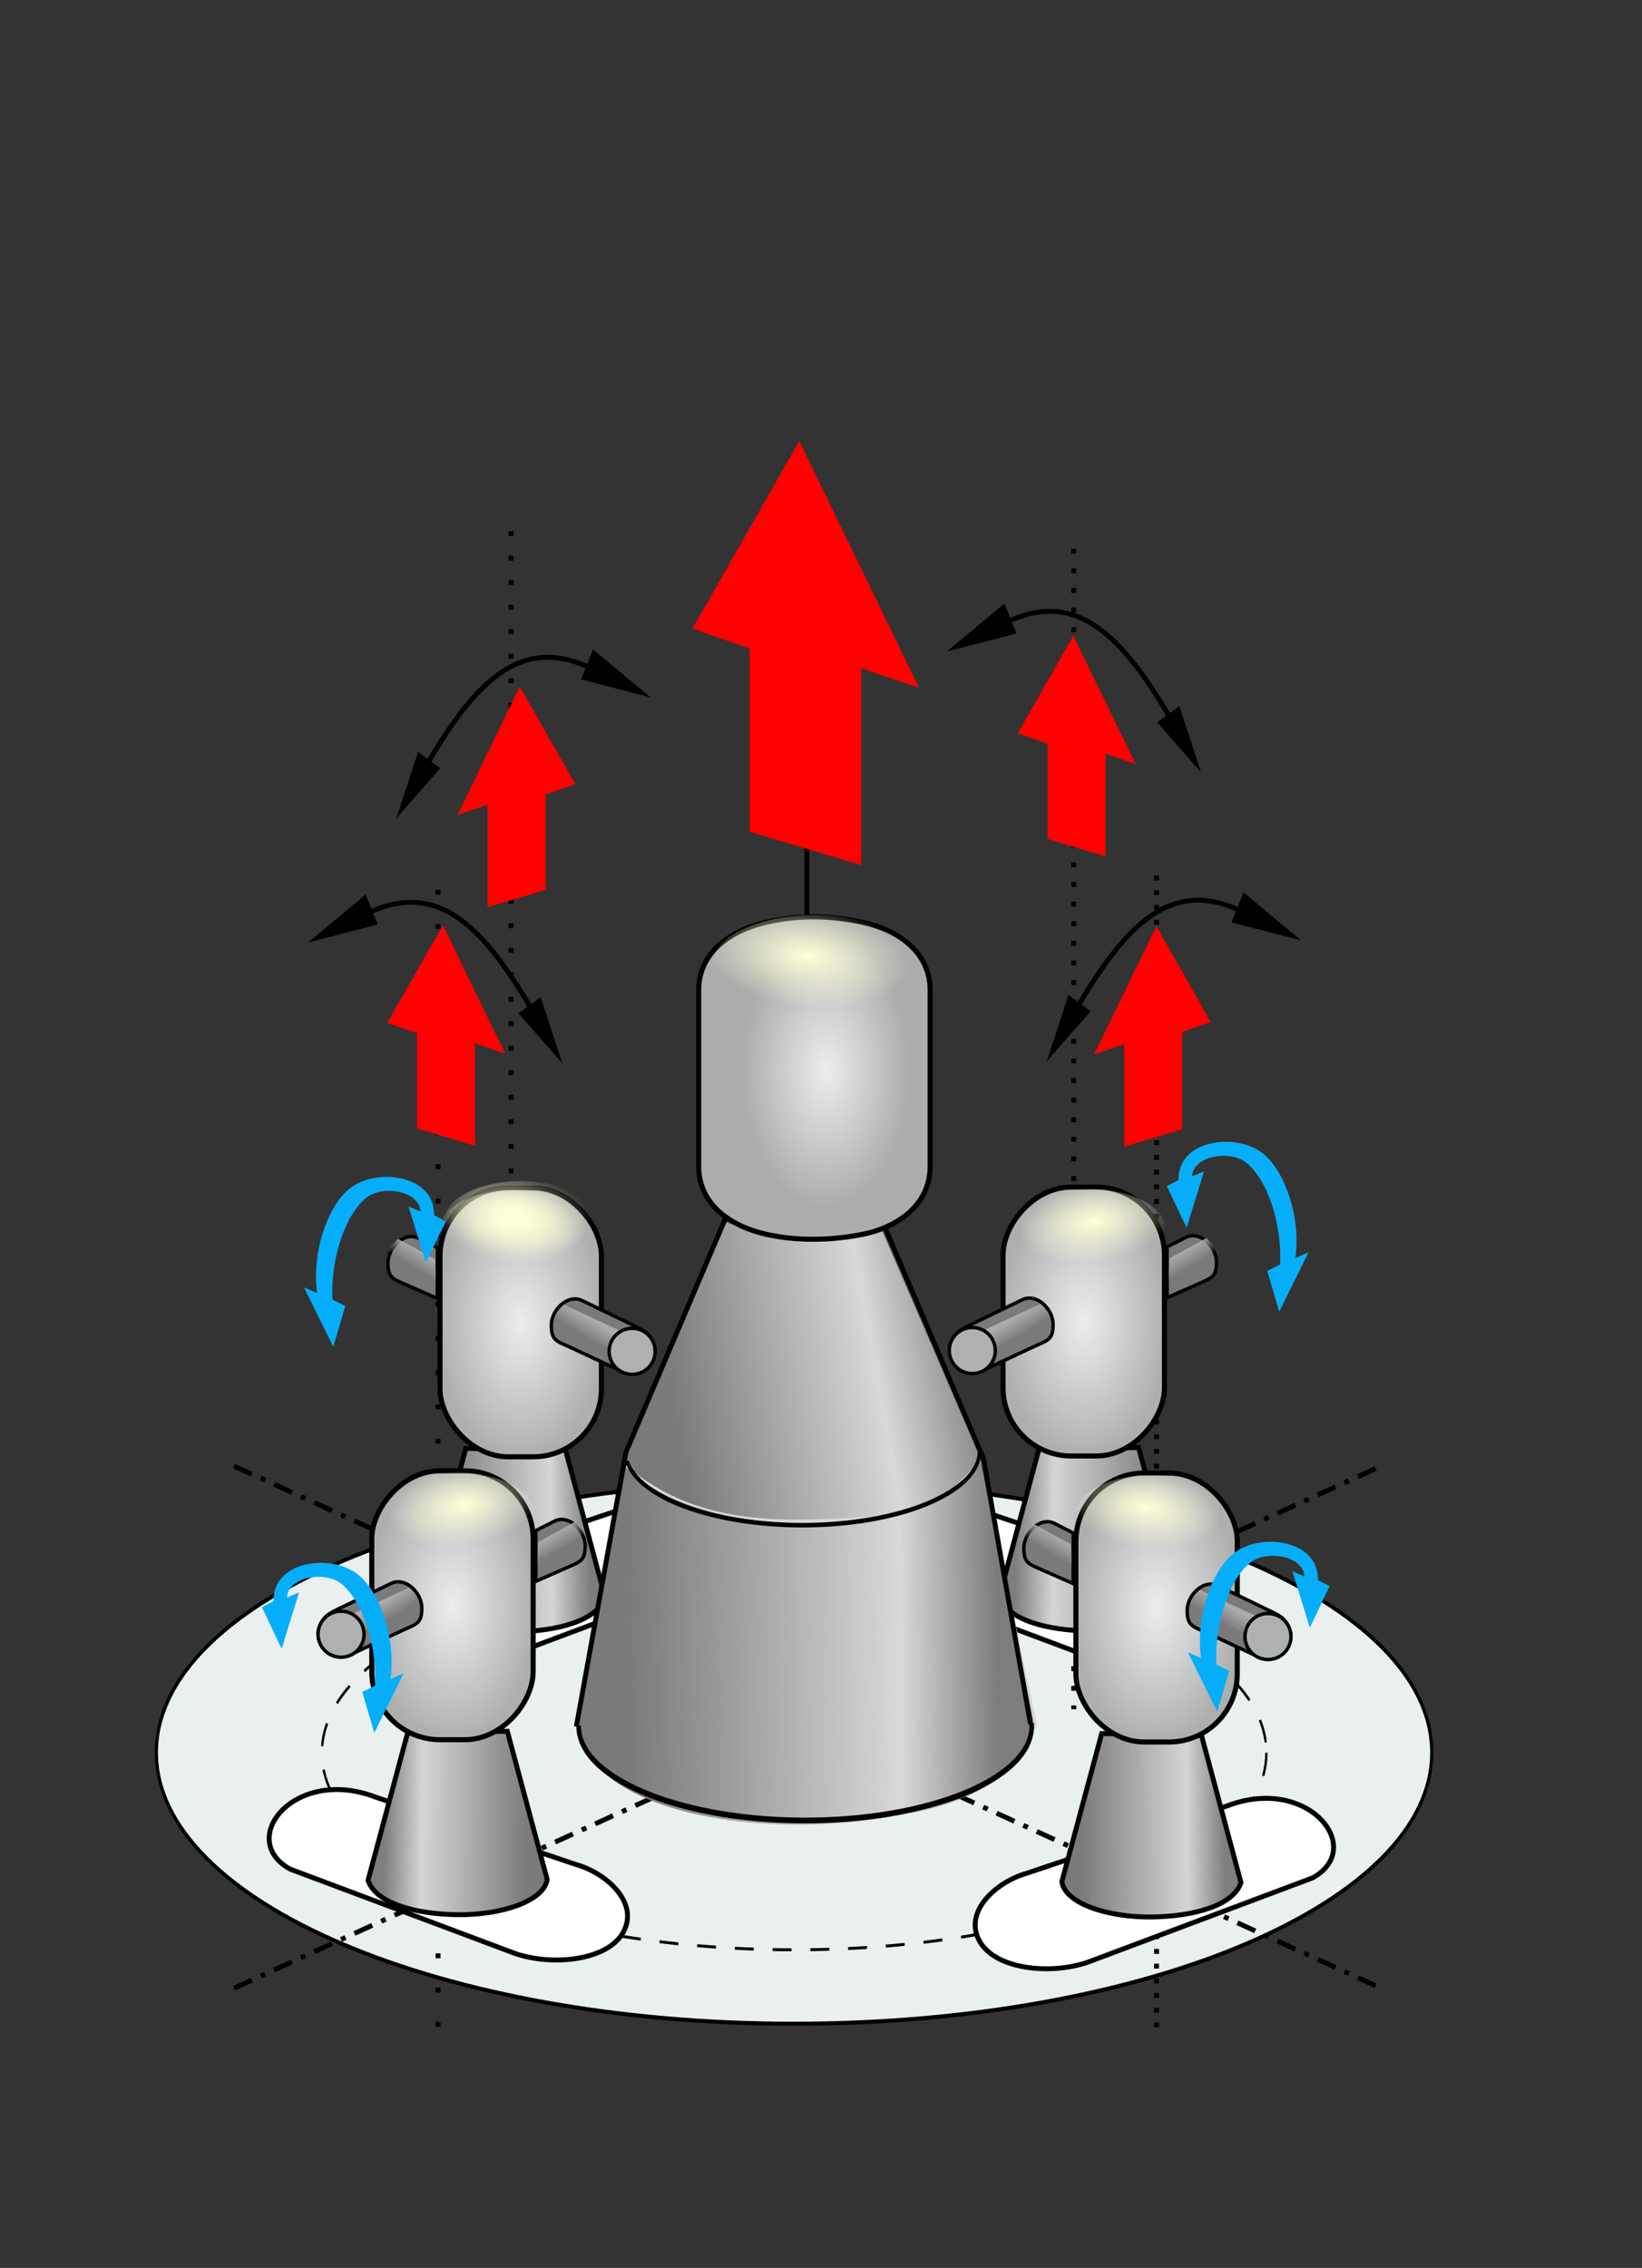 <?xml version="1.0" encoding="UTF-8" standalone="no"?>
<!-- Created with Inkscape (http://www.inkscape.org/) -->

<svg
   xmlns:dc="http://purl.org/dc/elements/1.1/"
   xmlns:cc="http://creativecommons.org/ns#"
   xmlns:rdf="http://www.w3.org/1999/02/22-rdf-syntax-ns#"
   xmlns:svg="http://www.w3.org/2000/svg"
   xmlns="http://www.w3.org/2000/svg"
   xmlns:xlink="http://www.w3.org/1999/xlink"
   xmlns:sodipodi="http://sodipodi.sourceforge.net/DTD/sodipodi-0.dtd"
   xmlns:inkscape="http://www.inkscape.org/namespaces/inkscape"
   id="svg2"
   version="1.1"
   inkscape:version="0.48.0 r9654"
   width="335.125"
   height="462.719"
   sodipodi:docname="r13_control.svg"
   inkscape:export-filename="C:\Users\Heriberto\Documents\taller\submarinos\r13_control.png"
   inkscape:export-xdpi="90"
   inkscape:export-ydpi="90">
  <rect width="100%" height="100%" fill="#333333" stroke="none"/>
  <defs
     id="defs6">
    <linearGradient
       inkscape:collect="always"
       id="linearGradient4464">
      <stop
         style="stop-color:#aeabaa;stop-opacity:1;"
         offset="0"
         id="stop4466" />
      <stop
         style="stop-color:#aeabaa;stop-opacity:0;"
         offset="1"
         id="stop4468" />
    </linearGradient>
    <linearGradient
       inkscape:collect="always"
       id="linearGradient3982">
      <stop
         style="stop-color:#ffffd8;stop-opacity:1;"
         offset="0"
         id="stop3984" />
      <stop
         style="stop-color:#ffffd8;stop-opacity:0;"
         offset="1"
         id="stop3986" />
    </linearGradient>
    <linearGradient
       id="linearGradient3910">
      <stop
         id="stop3912"
         offset="0"
         style="stop-color:#7a7a7a;stop-opacity:1;" />
      <stop
         style="stop-color:#7a7a7a;stop-opacity:0;"
         offset="0.662"
         id="stop3914" />
      <stop
         id="stop3916"
         offset="1"
         style="stop-color:#7a7a7a;stop-opacity:0.973;" />
    </linearGradient>
    <linearGradient
       id="linearGradient3821">
      <stop
         style="stop-color:#ededef;stop-opacity:1;"
         offset="0"
         id="stop3823" />
      <stop
         style="stop-color:#adafaf;stop-opacity:0.991;"
         offset="1"
         id="stop3825" />
    </linearGradient>
    <linearGradient
       id="linearGradient3810">
      <stop
         style="stop-color:#7a7a7a;stop-opacity:1;"
         offset="0"
         id="stop3812" />
      <stop
         id="stop3818"
         offset="0.737"
         style="stop-color:#7a7a7a;stop-opacity:0;" />
      <stop
         style="stop-color:#7a7a7a;stop-opacity:0.973;"
         offset="1"
         id="stop3814" />
    </linearGradient>
    <linearGradient
       inkscape:collect="always"
       xlink:href="#linearGradient3810"
       id="linearGradient3839"
       gradientUnits="userSpaceOnUse"
       x1="242.85"
       y1="241.882"
       x2="272.533"
       y2="241.51" />
    <radialGradient
       inkscape:collect="always"
       xlink:href="#linearGradient3821"
       id="radialGradient3841"
       gradientUnits="userSpaceOnUse"
       gradientTransform="matrix(1,0,0,1.646,0,-127.197)"
       cx="258.518"
       cy="197.006"
       fx="258.518"
       fy="197.006"
       r="16.984" />
    <linearGradient
       inkscape:collect="always"
       xlink:href="#linearGradient3810"
       id="linearGradient3849"
       gradientUnits="userSpaceOnUse"
       x1="242.85"
       y1="241.882"
       x2="272.533"
       y2="241.51" />
    <radialGradient
       inkscape:collect="always"
       xlink:href="#linearGradient3821"
       id="radialGradient3851"
       gradientUnits="userSpaceOnUse"
       gradientTransform="matrix(1,0,0,1.646,0,-127.197)"
       cx="258.518"
       cy="197.006"
       fx="258.518"
       fy="197.006"
       r="16.984" />
    <linearGradient
       inkscape:collect="always"
       xlink:href="#linearGradient3810"
       id="linearGradient3859"
       gradientUnits="userSpaceOnUse"
       x1="242.85"
       y1="241.882"
       x2="272.533"
       y2="241.51" />
    <radialGradient
       inkscape:collect="always"
       xlink:href="#linearGradient3821"
       id="radialGradient3861"
       gradientUnits="userSpaceOnUse"
       gradientTransform="matrix(1,0,0,1.646,0,-127.197)"
       cx="258.518"
       cy="197.006"
       fx="258.518"
       fy="197.006"
       r="16.984" />
    <radialGradient
       inkscape:collect="always"
       xlink:href="#linearGradient3821"
       id="radialGradient3901"
       gradientUnits="userSpaceOnUse"
       gradientTransform="matrix(1,0,0,1.646,75.335,-237.593)"
       cx="258.518"
       cy="197.006"
       fx="258.518"
       fy="197.006"
       r="16.984" />
    <linearGradient
       inkscape:collect="always"
       xlink:href="#linearGradient3810"
       id="linearGradient3904"
       gradientUnits="userSpaceOnUse"
       x1="242.85"
       y1="241.882"
       x2="272.533"
       y2="241.51"
       gradientTransform="matrix(2.546,0,0,3.208,-325.188,-593.956)" />
    <linearGradient
       inkscape:collect="always"
       xlink:href="#linearGradient3910"
       id="linearGradient3908"
       gradientUnits="userSpaceOnUse"
       gradientTransform="matrix(2.546,0,0,3.208,-323.144,-657.997)"
       x1="243.631"
       y1="244.941"
       x2="268.58"
       y2="241.898" />
    <radialGradient
       inkscape:collect="always"
       xlink:href="#linearGradient3982"
       id="radialGradient3988"
       cx="129.893"
       cy="55.9"
       fx="129.893"
       fy="55.9"
       r="21.171"
       gradientTransform="matrix(0.982,0.133,-0.066,0.49,6.094,13.421)"
       gradientUnits="userSpaceOnUse" />
    <radialGradient
       inkscape:collect="always"
       xlink:href="#linearGradient3982"
       id="radialGradient3992"
       gradientUnits="userSpaceOnUse"
       gradientTransform="matrix(0.982,0.133,-0.066,0.49,6.094,13.421)"
       cx="129.893"
       cy="55.9"
       fx="129.893"
       fy="55.9"
       r="21.171" />
    <radialGradient
       inkscape:collect="always"
       xlink:href="#linearGradient3982"
       id="radialGradient3996"
       gradientUnits="userSpaceOnUse"
       gradientTransform="matrix(0.982,0.133,-0.066,0.49,6.094,13.421)"
       cx="129.893"
       cy="55.9"
       fx="129.893"
       fy="55.9"
       r="21.171" />
    <radialGradient
       inkscape:collect="always"
       xlink:href="#linearGradient3982"
       id="radialGradient4000"
       gradientUnits="userSpaceOnUse"
       gradientTransform="matrix(0.982,0.133,-0.066,0.49,6.094,13.421)"
       cx="129.893"
       cy="55.9"
       fx="129.893"
       fy="55.9"
       r="21.171" />
    <linearGradient
       inkscape:collect="always"
       xlink:href="#linearGradient3910"
       id="linearGradient4148"
       gradientUnits="userSpaceOnUse"
       gradientTransform="matrix(2.546,0,0,3.208,-323.144,-657.997)"
       x1="244.334"
       y1="247.452"
       x2="268.58"
       y2="241.898" />
    <linearGradient
       inkscape:collect="always"
       xlink:href="#linearGradient3810"
       id="linearGradient4352"
       gradientUnits="userSpaceOnUse"
       x1="242.85"
       y1="241.882"
       x2="272.533"
       y2="241.51" />
    <radialGradient
       inkscape:collect="always"
       xlink:href="#linearGradient3821"
       id="radialGradient4354"
       gradientUnits="userSpaceOnUse"
       gradientTransform="matrix(1,0,0,1.646,0,-127.197)"
       cx="258.518"
       cy="197.006"
       fx="258.518"
       fy="197.006"
       r="16.984" />
    <linearGradient
       inkscape:collect="always"
       xlink:href="#linearGradient3810"
       id="linearGradient4423"
       gradientUnits="userSpaceOnUse"
       x1="242.85"
       y1="241.882"
       x2="272.533"
       y2="241.51" />
    <radialGradient
       inkscape:collect="always"
       xlink:href="#linearGradient3821"
       id="radialGradient4425"
       gradientUnits="userSpaceOnUse"
       gradientTransform="matrix(1,0,0,1.646,0,-127.197)"
       cx="258.518"
       cy="197.006"
       fx="258.518"
       fy="197.006"
       r="16.984" />
    <linearGradient
       inkscape:collect="always"
       xlink:href="#linearGradient3810"
       id="linearGradient4445"
       gradientUnits="userSpaceOnUse"
       x1="242.85"
       y1="241.882"
       x2="272.533"
       y2="241.51" />
    <radialGradient
       inkscape:collect="always"
       xlink:href="#linearGradient3821"
       id="radialGradient4447"
       gradientUnits="userSpaceOnUse"
       gradientTransform="matrix(1,0,0,1.646,0,-127.197)"
       cx="258.518"
       cy="197.006"
       fx="258.518"
       fy="197.006"
       r="16.984" />
    <radialGradient
       inkscape:collect="always"
       xlink:href="#linearGradient3982"
       id="radialGradient4449"
       gradientUnits="userSpaceOnUse"
       gradientTransform="matrix(0.982,0.133,-0.066,0.49,6.094,13.421)"
       cx="129.893"
       cy="55.9"
       fx="129.893"
       fy="55.9"
       r="21.171" />
    <linearGradient
       inkscape:collect="always"
       xlink:href="#linearGradient4464"
       id="linearGradient4470"
       x1="413.913"
       y1="194.625"
       x2="411.971"
       y2="197.823"
       gradientUnits="userSpaceOnUse" />
    <linearGradient
       inkscape:collect="always"
       xlink:href="#linearGradient4464"
       id="linearGradient4478"
       gradientUnits="userSpaceOnUse"
       gradientTransform="translate(-33.842,-13.425)"
       x1="413.913"
       y1="194.625"
       x2="411.971"
       y2="197.823" />
    <linearGradient
       inkscape:collect="always"
       xlink:href="#linearGradient3810"
       id="linearGradient4520"
       gradientUnits="userSpaceOnUse"
       x1="242.85"
       y1="241.882"
       x2="272.533"
       y2="241.51" />
    <radialGradient
       inkscape:collect="always"
       xlink:href="#linearGradient3821"
       id="radialGradient4522"
       gradientUnits="userSpaceOnUse"
       gradientTransform="matrix(1,0,0,1.646,0,-127.197)"
       cx="258.518"
       cy="197.006"
       fx="258.518"
       fy="197.006"
       r="16.984" />
    <radialGradient
       inkscape:collect="always"
       xlink:href="#linearGradient3982"
       id="radialGradient4524"
       gradientUnits="userSpaceOnUse"
       gradientTransform="matrix(0.982,0.133,-0.066,0.49,6.094,13.421)"
       cx="129.893"
       cy="55.9"
       fx="129.893"
       fy="55.9"
       r="21.171" />
    <linearGradient
       inkscape:collect="always"
       xlink:href="#linearGradient4464"
       id="linearGradient4526"
       gradientUnits="userSpaceOnUse"
       x1="413.913"
       y1="194.625"
       x2="411.971"
       y2="197.823" />
    <linearGradient
       inkscape:collect="always"
       xlink:href="#linearGradient4464"
       id="linearGradient4528"
       gradientUnits="userSpaceOnUse"
       gradientTransform="translate(-33.842,-13.425)"
       x1="413.913"
       y1="194.625"
       x2="411.971"
       y2="197.823" />
    <linearGradient
       inkscape:collect="always"
       xlink:href="#linearGradient3810"
       id="linearGradient4576"
       gradientUnits="userSpaceOnUse"
       x1="242.85"
       y1="241.882"
       x2="272.533"
       y2="241.51" />
    <radialGradient
       inkscape:collect="always"
       xlink:href="#linearGradient3821"
       id="radialGradient4578"
       gradientUnits="userSpaceOnUse"
       gradientTransform="matrix(1,0,0,1.646,0,-127.197)"
       cx="258.518"
       cy="197.006"
       fx="258.518"
       fy="197.006"
       r="16.984" />
    <radialGradient
       inkscape:collect="always"
       xlink:href="#linearGradient3982"
       id="radialGradient4580"
       gradientUnits="userSpaceOnUse"
       gradientTransform="matrix(0.982,0.133,-0.066,0.49,6.094,13.421)"
       cx="129.893"
       cy="55.9"
       fx="129.893"
       fy="55.9"
       r="21.171" />
    <linearGradient
       inkscape:collect="always"
       xlink:href="#linearGradient4464"
       id="linearGradient4582"
       gradientUnits="userSpaceOnUse"
       x1="413.913"
       y1="194.625"
       x2="411.971"
       y2="197.823" />
    <linearGradient
       inkscape:collect="always"
       xlink:href="#linearGradient4464"
       id="linearGradient4584"
       gradientUnits="userSpaceOnUse"
       gradientTransform="translate(-33.842,-13.425)"
       x1="413.913"
       y1="194.625"
       x2="411.971"
       y2="197.823" />
    <linearGradient
       inkscape:collect="always"
       xlink:href="#linearGradient3810"
       id="linearGradient4628"
       gradientUnits="userSpaceOnUse"
       x1="242.85"
       y1="241.882"
       x2="272.533"
       y2="241.51" />
    <radialGradient
       inkscape:collect="always"
       xlink:href="#linearGradient3821"
       id="radialGradient4630"
       gradientUnits="userSpaceOnUse"
       gradientTransform="matrix(1,0,0,1.646,0,-127.197)"
       cx="258.518"
       cy="197.006"
       fx="258.518"
       fy="197.006"
       r="16.984" />
    <radialGradient
       inkscape:collect="always"
       xlink:href="#linearGradient3982"
       id="radialGradient4632"
       gradientUnits="userSpaceOnUse"
       gradientTransform="matrix(0.982,0.133,-0.066,0.49,6.094,13.421)"
       cx="129.893"
       cy="55.9"
       fx="129.893"
       fy="55.9"
       r="21.171" />
    <linearGradient
       inkscape:collect="always"
       xlink:href="#linearGradient4464"
       id="linearGradient4634"
       gradientUnits="userSpaceOnUse"
       x1="413.913"
       y1="194.625"
       x2="411.971"
       y2="197.823" />
    <linearGradient
       inkscape:collect="always"
       xlink:href="#linearGradient4464"
       id="linearGradient4636"
       gradientUnits="userSpaceOnUse"
       gradientTransform="translate(-33.842,-13.425)"
       x1="413.913"
       y1="194.625"
       x2="411.971"
       y2="197.823" />
  </defs>
  <sodipodi:namedview
     pagecolor="#ffffff"
     bordercolor="#666666"
     borderopacity="1"
     objecttolerance="10"
     gridtolerance="10"
     guidetolerance="10"
     inkscape:pageopacity="1"
     inkscape:pageshadow="2"
     inkscape:window-width="1366"
     inkscape:window-height="706"
     id="namedview4"
     showgrid="false"
     inkscape:zoom="1.1173094"
     inkscape:cx="167.5625"
     inkscape:cy="231.35938"
     inkscape:window-x="-8"
     inkscape:window-y="-8"
     inkscape:window-maximized="1"
     inkscape:current-layer="layer1"
     showguides="true"
     inkscape:guide-bbox="true"
     fit-margin-top="0"
     fit-margin-left="0"
     fit-margin-right="0"
     fit-margin-bottom="0" />
  <g
     inkscape:groupmode="layer"
     id="layer1"
     inkscape:label="base"
     style="display:inline"
     transform="translate(-165.25,131.688)">
    <path
       sodipodi:type="arc"
       style="fill:#eaf0f0;stroke:#000000;stroke-width:0.7;stroke-miterlimit:4;stroke-opacity:1;stroke-dasharray:none;stroke-dashoffset:0;fill-opacity:1"
       id="path3903"
       sodipodi:cx="308.46979"
       sodipodi:cy="225.96645"
       sodipodi:rx="140.09396"
       sodipodi:ry="46.697987"
       d="m 448.564,225.966 c 0,25.791 -62.722,46.698 -140.094,46.698 -77.372,0 -140.094,-20.907 -140.094,-46.698 0,-25.791 62.722,-46.698 140.094,-46.698 77.372,0 140.094,20.907 140.094,46.698 z"
       transform="matrix(0.929,0,0,1.185,40.747,-41.889)" />
    <path
       style="fill:none;stroke:#000000;stroke-width:1;stroke-linecap:butt;stroke-linejoin:miter;stroke-opacity:1;stroke-miterlimit:4;stroke-dasharray:4,2,1,2;stroke-dashoffset:0"
       d="M 213.007,167.43 447.155,273.98"
       id="path3127"
       inkscape:connector-curvature="0"
       sodipodi:nodetypes="cc" />
    <path
       inkscape:connector-curvature="0"
       id="path3901"
       d="m 329.923,-37.03 0,236.779"
       style="fill:none;stroke:#000000;stroke-width:1px;stroke-linecap:butt;stroke-linejoin:miter;stroke-opacity:1"
       sodipodi:nodetypes="cc" />
    <path
       sodipodi:nodetypes="cc"
       inkscape:connector-curvature="0"
       id="path3905"
       d="M 213.007,273.98 447.155,167.43"
       style="fill:none;stroke:#000000;stroke-width:1;stroke-linecap:butt;stroke-linejoin:miter;stroke-opacity:1;stroke-miterlimit:4;stroke-dasharray:4,2,1,2;stroke-dashoffset:0" />
    <path
       sodipodi:nodetypes="cc"
       style="fill:none;stroke:#000000;stroke-width:1;stroke-linecap:butt;stroke-linejoin:miter;stroke-opacity:1;stroke-miterlimit:4;stroke-dasharray:1,2;stroke-dashoffset:0"
       d="m 401.295,46.957 0,236.779"
       id="path3907"
       inkscape:connector-curvature="0" />
    <path
       inkscape:connector-curvature="0"
       id="path3909"
       d="m 384.401,-19.729 0,236.779"
       style="fill:none;stroke:#000000;stroke-width:1;stroke-linecap:butt;stroke-linejoin:miter;stroke-opacity:1;stroke-miterlimit:4;stroke-dasharray:1,3;stroke-dashoffset:0"
       sodipodi:nodetypes="cc" />
    <path
       inkscape:connector-curvature="0"
       id="path3911"
       d="m 269.55,-23.309 0,236.779"
       style="fill:none;stroke:#000000;stroke-width:1;stroke-linecap:butt;stroke-linejoin:miter;stroke-opacity:1;stroke-miterlimit:4;stroke-dasharray:1,4;stroke-dashoffset:0"
       sodipodi:nodetypes="cc" />
    <path
       inkscape:connector-curvature="0"
       id="path3913"
       d="m 254.653,49.856 0,236.779"
       style="fill:none;stroke:#000000;stroke-width:1;stroke-linecap:butt;stroke-linejoin:miter;stroke-opacity:1;stroke-miterlimit:4;stroke-dasharray:1,6;stroke-dashoffset:0"
       sodipodi:nodetypes="cc" />
    <path
       transform="matrix(0.688,0,0,0.861,115.104,31.369)"
       d="m 448.564,225.966 c 0,25.791 -62.722,46.698 -140.094,46.698 -77.372,0 -140.094,-20.907 -140.094,-46.698 0,-25.791 62.722,-46.698 140.094,-46.698 77.372,0 140.094,20.907 140.094,46.698 z"
       sodipodi:ry="46.697987"
       sodipodi:rx="140.09396"
       sodipodi:cy="225.96645"
       sodipodi:cx="308.46979"
       id="path3039"
       style="fill:none;stroke:#000000;stroke-width:0.7;stroke-miterlimit:4;stroke-opacity:1;stroke-dasharray:5.601,5.601;stroke-dashoffset:0"
       sodipodi:type="arc" />
    <path
       transform="translate(165.25,-131.688)"
       style="fill:#ffffff;fill-opacity:1;stroke:#000000;stroke-width:1;stroke-miterlimit:4;stroke-opacity:1;stroke-dashoffset:0"
       d="m 250.539,368.427 c 16.48,-6.284 28.378,8.647 17.368,14.713 l -44.911,16.841 c -7.528,3.073 -19.716,2.141 -23.084,-3.949 -3.368,-6.091 3.565,-12.101 9.527,-13.79 z"
       id="rect4643"
       inkscape:connector-curvature="0"
       sodipodi:nodetypes="cccccc" />
    <path
       sodipodi:nodetypes="cccccc"
       inkscape:connector-curvature="0"
       id="path4646"
       d="m 241.82,234.949 c -16.48,-6.284 -28.378,8.647 -17.368,14.713 l 44.911,16.841 c 7.528,3.073 19.716,2.141 23.084,-3.949 3.368,-6.091 -3.565,-12.101 -9.527,-13.79 z"
       style="fill:#ffffff;fill-opacity:1;stroke:#000000;stroke-width:1;stroke-miterlimit:4;stroke-opacity:1;stroke-dashoffset:0" />
    <path
       style="fill:#ffffff;fill-opacity:1;stroke:#000000;stroke-width:1;stroke-miterlimit:4;stroke-opacity:1;stroke-dashoffset:0"
       d="m 358.171,174.089 c -16.48,-6.284 -28.378,8.647 -17.368,14.713 l 44.911,16.841 c 7.528,3.073 19.716,2.141 23.084,-3.949 3.368,-6.091 -3.565,-12.101 -9.527,-13.79 z"
       id="path4648"
       inkscape:connector-curvature="0"
       sodipodi:nodetypes="cccccc" />
    <path
       sodipodi:nodetypes="cccccc"
       inkscape:connector-curvature="0"
       id="path4654"
       d="m 293.173,175.879 c 16.48,-6.284 28.378,8.647 17.368,14.713 l -44.911,16.841 c -7.528,3.073 -19.716,2.141 -23.084,-3.949 -3.368,-6.091 3.565,-12.101 9.527,-13.79 z"
       style="fill:#ffffff;fill-opacity:1;stroke:#000000;stroke-width:1;stroke-miterlimit:4;stroke-opacity:1;stroke-dashoffset:0" />
  </g>
  <g
     inkscape:groupmode="layer"
     id="layer2"
     inkscape:label="orintables"
     style="display:inline"
     transform="translate(-165.25,131.688)">
    <g
       transform="matrix(-1,0,0,1,787.733,-58.353)"
       id="g4550">
      <rect
         ry="13.906"
         y="168.863"
         x="384.832"
         height="54.866"
         width="32.934"
         id="rect4552"
         style="fill:#d4d5d6;fill-opacity:0.996;stroke:none" />
      <path
         sodipodi:nodetypes="cccscc"
         inkscape:connector-curvature="0"
         id="path4554"
         d="m 390.098,222.015 20.364,0.367 8.067,30.047 c -1.649,4.806 -9.904,6.887 -18.186,7.004 -8.911,0.126 -17.72,-2.726 -18.375,-7.188 z"
         style="fill:#d4d5d6;fill-opacity:1;stroke:none" />
      <g
         transform="translate(142.781,-0.71)"
         id="g4556">
        <path
           sodipodi:nodetypes="cccscc"
           inkscape:connector-curvature="0"
           id="path4558"
           d="m 247.317,222.725 20.364,0.367 8.067,30.047 c -1.649,4.806 -9.904,6.887 -18.186,7.004 -8.911,0.126 -17.72,-2.726 -18.375,-7.188 z"
           style="fill:url(#linearGradient4576);fill-opacity:1;stroke:#000000;stroke-opacity:1" />
        <rect
           ry="13.906"
           y="169.573"
           x="242.051"
           height="54.866"
           width="32.934"
           id="rect4560"
           style="fill:url(#radialGradient4578);fill-opacity:1;stroke:#000000;stroke-width:1.034;stroke-miterlimit:4;stroke-opacity:1;stroke-dasharray:none;stroke-dashoffset:0" />
      </g>
      <g
         id="g4562"
         transform="matrix(-1,0,0,1,661.942,5.06)">
        <path
           style="fill:#7a7a7a;fill-opacity:1;stroke:#000000;stroke-width:0.7;stroke-miterlimit:4;stroke-opacity:1;stroke-dashoffset:0"
           d="m 237.974,191.687 10.149,-4.902 c 2.889,-1.395 6.273,1.86 6.273,5.068 0,3.208 -1.197,3.231 -4.105,4.587 l -10.344,4.824 c -2.908,1.356 -7.681,-2.3 -6.552,-5.303 0.957,-2.544 1.691,-2.879 4.58,-4.274 z"
           id="path4564"
           inkscape:connector-curvature="0"
           sodipodi:nodetypes="sssssss" />
        <path
           sodipodi:type="arc"
           style="fill:#afb1b1;fill-opacity:0.992;stroke:#000000;stroke-width:0.7;stroke-miterlimit:4;stroke-opacity:1;stroke-dasharray:none;stroke-dashoffset:0"
           id="path4566"
           sodipodi:cx="206.304"
           sodipodi:cy="188.21426"
           sodipodi:rx="4.696939"
           sodipodi:ry="4.696939"
           d="m 211.001,188.214 c 0,2.594 -2.103,4.697 -4.697,4.697 -2.594,0 -4.697,-2.103 -4.697,-4.697 0,-2.594 2.103,-4.697 4.697,-4.697 2.594,0 4.697,2.103 4.697,4.697 z"
           transform="translate(31.598,8.937)" />
      </g>
      <path
         style="fill:#7a7a7a;fill-opacity:1;stroke:#000000;stroke-width:0.7;stroke-miterlimit:4;stroke-opacity:1;stroke-dashoffset:0"
         d="m 384.297,181.082 -3.822,-1.942 c -2.86,-1.453 -6.273,1.86 -6.273,5.068 0,3.208 1.197,3.231 4.105,4.587 l 5.966,2.615 z"
         id="path4568"
         inkscape:connector-curvature="0"
         sodipodi:nodetypes="cssscc" />
      <path
         sodipodi:type="arc"
         style="fill:url(#radialGradient4580);fill-opacity:1;stroke:none"
         id="path4570"
         sodipodi:cx="131.54362"
         sodipodi:cy="60.221478"
         sodipodi:rx="21.170578"
         sodipodi:ry="10.466105"
         d="m 152.714,60.221 c 0,5.78 -9.478,10.466 -21.171,10.466 -11.692,0 -21.171,-4.686 -21.171,-10.466 0,-5.78 9.478,-10.466 21.171,-10.466 11.692,0 21.171,4.686 21.171,10.466 z"
         transform="matrix(0.744,0,0,0.796,302.438,129.632)" />
      <path
         sodipodi:nodetypes="ccccc"
         inkscape:connector-curvature="0"
         id="path4572"
         d="m 410.152,192.72 11.221,5.195 c -1.316,0.779 -2.073,2.013 -2.253,3.613 l -11.131,-5.577 c 0.471,-1.59 1.046,-2.236 2.163,-3.231 z"
         style="fill:url(#linearGradient4582);fill-opacity:1;stroke:none" />
      <path
         sodipodi:nodetypes="ccccc"
         inkscape:connector-curvature="0"
         id="path4574"
         d="m 376.31,179.295 7.5,4.132 0.227,4.499 -9.891,-5.4 c 0.471,-1.59 1.046,-2.236 2.163,-3.231 z"
         style="fill:url(#linearGradient4584);fill-opacity:1;stroke:none" />
    </g>
    <g
       id="g4494"
       transform="translate(-129.776,-58.185)">
      <rect
         style="fill:#d4d5d6;fill-opacity:0.996;stroke:none"
         id="rect4496"
         width="32.934"
         height="54.866"
         x="384.832"
         y="168.863"
         ry="13.906" />
      <path
         style="fill:#d4d5d6;fill-opacity:1;stroke:none"
         d="m 390.098,222.015 20.364,0.367 8.067,30.047 c -1.649,4.806 -9.904,6.887 -18.186,7.004 -8.911,0.126 -17.72,-2.726 -18.375,-7.188 z"
         id="path4498"
         inkscape:connector-curvature="0"
         sodipodi:nodetypes="cccscc" />
      <g
         id="g4500"
         transform="translate(142.781,-0.71)">
        <path
           style="fill:url(#linearGradient4520);fill-opacity:1;stroke:#000000;stroke-opacity:1"
           d="m 247.317,222.725 20.364,0.367 8.067,30.047 c -1.649,4.806 -9.904,6.887 -18.186,7.004 -8.911,0.126 -17.72,-2.726 -18.375,-7.188 z"
           id="path4502"
           inkscape:connector-curvature="0"
           sodipodi:nodetypes="cccscc" />
        <rect
           style="fill:url(#radialGradient4522);fill-opacity:1;stroke:#000000;stroke-width:1.034;stroke-miterlimit:4;stroke-opacity:1;stroke-dasharray:none;stroke-dashoffset:0"
           id="rect4504"
           width="32.934"
           height="54.866"
           x="242.051"
           y="169.573"
           ry="13.906" />
      </g>
      <g
         transform="matrix(-1,0,0,1,661.942,5.06)"
         id="g4506">
        <path
           sodipodi:nodetypes="sssssss"
           inkscape:connector-curvature="0"
           id="path4508"
           d="m 237.974,191.687 10.149,-4.902 c 2.889,-1.395 6.273,1.86 6.273,5.068 0,3.208 -1.197,3.231 -4.105,4.587 l -10.344,4.824 c -2.908,1.356 -7.681,-2.3 -6.552,-5.303 0.957,-2.544 1.691,-2.879 4.58,-4.274 z"
           style="fill:#7a7a7a;fill-opacity:1;stroke:#000000;stroke-width:0.7;stroke-miterlimit:4;stroke-opacity:1;stroke-dashoffset:0" />
        <path
           transform="translate(31.598,8.937)"
           d="m 211.001,188.214 c 0,2.594 -2.103,4.697 -4.697,4.697 -2.594,0 -4.697,-2.103 -4.697,-4.697 0,-2.594 2.103,-4.697 4.697,-4.697 2.594,0 4.697,2.103 4.697,4.697 z"
           sodipodi:ry="4.696939"
           sodipodi:rx="4.696939"
           sodipodi:cy="188.21426"
           sodipodi:cx="206.304"
           id="path4510"
           style="fill:#afb1b1;fill-opacity:0.992;stroke:#000000;stroke-width:0.7;stroke-miterlimit:4;stroke-opacity:1;stroke-dasharray:none;stroke-dashoffset:0"
           sodipodi:type="arc" />
      </g>
      <path
         sodipodi:nodetypes="cssscc"
         inkscape:connector-curvature="0"
         id="path4512"
         d="m 384.297,181.082 -3.822,-1.942 c -2.86,-1.453 -6.273,1.86 -6.273,5.068 0,3.208 1.197,3.231 4.105,4.587 l 5.966,2.615 z"
         style="fill:#7a7a7a;fill-opacity:1;stroke:#000000;stroke-width:0.7;stroke-miterlimit:4;stroke-opacity:1;stroke-dashoffset:0" />
      <path
         transform="matrix(0.744,0,0,0.796,302.438,129.632)"
         d="m 152.714,60.221 c 0,5.78 -9.478,10.466 -21.171,10.466 -11.692,0 -21.171,-4.686 -21.171,-10.466 0,-5.78 9.478,-10.466 21.171,-10.466 11.692,0 21.171,4.686 21.171,10.466 z"
         sodipodi:ry="10.466105"
         sodipodi:rx="21.170578"
         sodipodi:cy="60.221478"
         sodipodi:cx="131.54362"
         id="path4514"
         style="fill:url(#radialGradient4524);fill-opacity:1;stroke:none"
         sodipodi:type="arc" />
      <path
         style="fill:url(#linearGradient4526);fill-opacity:1;stroke:none"
         d="m 410.152,192.72 11.221,5.195 c -1.316,0.779 -2.073,2.013 -2.253,3.613 l -11.131,-5.577 c 0.471,-1.59 1.046,-2.236 2.163,-3.231 z"
         id="path4516"
         inkscape:connector-curvature="0"
         sodipodi:nodetypes="ccccc" />
      <path
         style="fill:url(#linearGradient4528);fill-opacity:1;stroke:none"
         d="m 376.31,179.295 7.5,4.132 0.227,4.499 -9.891,-5.4 c 0.471,-1.59 1.046,-2.236 2.163,-3.231 z"
         id="path4518"
         inkscape:connector-curvature="0"
         sodipodi:nodetypes="ccccc" />
    </g>
    <path
       transform="matrix(0.744,0,0,0.796,173.676,69.679)"
       d="m 152.714,60.221 c 0,5.78 -9.478,10.466 -21.171,10.466 -11.692,0 -21.171,-4.686 -21.171,-10.466 0,-5.78 9.478,-10.466 21.171,-10.466 11.692,0 21.171,4.686 21.171,10.466 z"
       sodipodi:ry="10.466105"
       sodipodi:rx="21.170578"
       sodipodi:cy="60.221478"
       sodipodi:cx="131.54362"
       id="path3990"
       style="fill:url(#radialGradient3992);fill-opacity:1;stroke:none"
       sodipodi:type="arc" />
    <g
       id="g4480">
      <rect
         ry="13.906"
         y="168.863"
         x="384.832"
         height="54.866"
         width="32.934"
         id="rect4404"
         style="fill:#d4d5d6;fill-opacity:0.996;stroke:none" />
      <path
         sodipodi:nodetypes="cccscc"
         inkscape:connector-curvature="0"
         id="path4402"
         d="m 390.098,222.015 20.364,0.367 8.067,30.047 c -1.649,4.806 -9.904,6.887 -18.186,7.004 -8.911,0.126 -17.72,-2.726 -18.375,-7.188 z"
         style="fill:#d4d5d6;fill-opacity:1;stroke:none" />
      <g
         transform="translate(142.781,-0.71)"
         id="g3853">
        <path
           sodipodi:nodetypes="cccscc"
           inkscape:connector-curvature="0"
           id="path3855"
           d="m 247.317,222.725 20.364,0.367 8.067,30.047 c -1.649,4.806 -9.904,6.887 -18.186,7.004 -8.911,0.126 -17.72,-2.726 -18.375,-7.188 z"
           style="fill:url(#linearGradient4445);fill-opacity:1;stroke:#000000;stroke-opacity:1" />
        <rect
           ry="13.906"
           y="169.573"
           x="242.051"
           height="54.866"
           width="32.934"
           id="rect3857"
           style="fill:url(#radialGradient4447);fill-opacity:1;stroke:#000000;stroke-width:1.034;stroke-miterlimit:4;stroke-opacity:1;stroke-dasharray:none;stroke-dashoffset:0" />
      </g>
      <g
         id="g3956"
         transform="matrix(-1,0,0,1,661.942,5.06)">
        <path
           style="fill:#7a7a7a;fill-opacity:1;stroke:#000000;stroke-width:0.7;stroke-miterlimit:4;stroke-opacity:1;stroke-dashoffset:0"
           d="m 237.974,191.687 10.149,-4.902 c 2.889,-1.395 6.273,1.86 6.273,5.068 0,3.208 -1.197,3.231 -4.105,4.587 l -10.344,4.824 c -2.908,1.356 -7.681,-2.3 -6.552,-5.303 0.957,-2.544 1.691,-2.879 4.58,-4.274 z"
           id="path3958"
           inkscape:connector-curvature="0"
           sodipodi:nodetypes="sssssss" />
        <path
           sodipodi:type="arc"
           style="fill:#afb1b1;fill-opacity:0.992;stroke:#000000;stroke-width:0.7;stroke-miterlimit:4;stroke-opacity:1;stroke-dasharray:none;stroke-dashoffset:0"
           id="path3960"
           sodipodi:cx="206.304"
           sodipodi:cy="188.21426"
           sodipodi:rx="4.696939"
           sodipodi:ry="4.696939"
           d="m 211.001,188.214 c 0,2.594 -2.103,4.697 -4.697,4.697 -2.594,0 -4.697,-2.103 -4.697,-4.697 0,-2.594 2.103,-4.697 4.697,-4.697 2.594,0 4.697,2.103 4.697,4.697 z"
           transform="translate(31.598,8.937)" />
      </g>
      <path
         style="fill:#7a7a7a;fill-opacity:1;stroke:#000000;stroke-width:0.7;stroke-miterlimit:4;stroke-opacity:1;stroke-dashoffset:0"
         d="m 384.297,181.082 -3.822,-1.942 c -2.86,-1.453 -6.273,1.86 -6.273,5.068 0,3.208 1.197,3.231 4.105,4.587 l 5.966,2.615 z"
         id="path3964"
         inkscape:connector-curvature="0"
         sodipodi:nodetypes="cssscc" />
      <path
         sodipodi:type="arc"
         style="fill:url(#radialGradient4449);fill-opacity:1;stroke:none"
         id="path3998"
         sodipodi:cx="131.54362"
         sodipodi:cy="60.221478"
         sodipodi:rx="21.170578"
         sodipodi:ry="10.466105"
         d="m 152.714,60.221 c 0,5.78 -9.478,10.466 -21.171,10.466 -11.692,0 -21.171,-4.686 -21.171,-10.466 0,-5.78 9.478,-10.466 21.171,-10.466 11.692,0 21.171,4.686 21.171,10.466 z"
         transform="matrix(0.744,0,0,0.796,302.438,129.632)" />
      <path
         sodipodi:nodetypes="ccccc"
         inkscape:connector-curvature="0"
         id="rect4461"
         d="m 410.152,192.72 11.221,5.195 c -1.316,0.779 -2.073,2.013 -2.253,3.613 l -11.131,-5.577 c 0.471,-1.59 1.046,-2.236 2.163,-3.231 z"
         style="fill:url(#linearGradient4470);fill-opacity:1;stroke:none" />
      <path
         sodipodi:nodetypes="ccccc"
         inkscape:connector-curvature="0"
         id="path4476"
         d="m 376.31,179.295 7.5,4.132 0.227,4.499 -9.891,-5.4 c 0.471,-1.59 1.046,-2.236 2.163,-3.231 z"
         style="fill:url(#linearGradient4478);fill-opacity:1;stroke:none" />
    </g>
    <g
       id="g4602"
       transform="matrix(-1,0,0,1,658.894,-0.468)">
      <rect
         style="fill:#d4d5d6;fill-opacity:0.996;stroke:none"
         id="rect4604"
         width="32.934"
         height="54.866"
         x="384.832"
         y="168.863"
         ry="13.906" />
      <path
         style="fill:#d4d5d6;fill-opacity:1;stroke:none"
         d="m 390.098,222.015 20.364,0.367 8.067,30.047 c -1.649,4.806 -9.904,6.887 -18.186,7.004 -8.911,0.126 -17.72,-2.726 -18.375,-7.188 z"
         id="path4606"
         inkscape:connector-curvature="0"
         sodipodi:nodetypes="cccscc" />
      <g
         id="g4608"
         transform="translate(142.781,-0.71)">
        <path
           style="fill:url(#linearGradient4628);fill-opacity:1;stroke:#000000;stroke-opacity:1"
           d="m 247.317,222.725 20.364,0.367 8.067,30.047 c -1.649,4.806 -9.904,6.887 -18.186,7.004 -8.911,0.126 -17.72,-2.726 -18.375,-7.188 z"
           id="path4610"
           inkscape:connector-curvature="0"
           sodipodi:nodetypes="cccscc" />
        <rect
           style="fill:url(#radialGradient4630);fill-opacity:1;stroke:#000000;stroke-width:1.034;stroke-miterlimit:4;stroke-opacity:1;stroke-dasharray:none;stroke-dashoffset:0"
           id="rect4612"
           width="32.934"
           height="54.866"
           x="242.051"
           y="169.573"
           ry="13.906" />
      </g>
      <g
         transform="matrix(-1,0,0,1,661.942,5.06)"
         id="g4614">
        <path
           sodipodi:nodetypes="sssssss"
           inkscape:connector-curvature="0"
           id="path4616"
           d="m 237.974,191.687 10.149,-4.902 c 2.889,-1.395 6.273,1.86 6.273,5.068 0,3.208 -1.197,3.231 -4.105,4.587 l -10.344,4.824 c -2.908,1.356 -7.681,-2.3 -6.552,-5.303 0.957,-2.544 1.691,-2.879 4.58,-4.274 z"
           style="fill:#7a7a7a;fill-opacity:1;stroke:#000000;stroke-width:0.7;stroke-miterlimit:4;stroke-opacity:1;stroke-dashoffset:0" />
        <path
           transform="translate(31.598,8.937)"
           d="m 211.001,188.214 c 0,2.594 -2.103,4.697 -4.697,4.697 -2.594,0 -4.697,-2.103 -4.697,-4.697 0,-2.594 2.103,-4.697 4.697,-4.697 2.594,0 4.697,2.103 4.697,4.697 z"
           sodipodi:ry="4.696939"
           sodipodi:rx="4.696939"
           sodipodi:cy="188.21426"
           sodipodi:cx="206.304"
           id="path4618"
           style="fill:#afb1b1;fill-opacity:0.992;stroke:#000000;stroke-width:0.7;stroke-miterlimit:4;stroke-opacity:1;stroke-dasharray:none;stroke-dashoffset:0"
           sodipodi:type="arc" />
      </g>
      <path
         sodipodi:nodetypes="cssscc"
         inkscape:connector-curvature="0"
         id="path4620"
         d="m 384.297,181.082 -3.822,-1.942 c -2.86,-1.453 -6.273,1.86 -6.273,5.068 0,3.208 1.197,3.231 4.105,4.587 l 5.966,2.615 z"
         style="fill:#7a7a7a;fill-opacity:1;stroke:#000000;stroke-width:0.7;stroke-miterlimit:4;stroke-opacity:1;stroke-dashoffset:0" />
      <path
         transform="matrix(0.744,0,0,0.796,302.438,129.632)"
         d="m 152.714,60.221 c 0,5.78 -9.478,10.466 -21.171,10.466 -11.692,0 -21.171,-4.686 -21.171,-10.466 0,-5.78 9.478,-10.466 21.171,-10.466 11.692,0 21.171,4.686 21.171,10.466 z"
         sodipodi:ry="10.466105"
         sodipodi:rx="21.170578"
         sodipodi:cy="60.221478"
         sodipodi:cx="131.54362"
         id="path4622"
         style="fill:url(#radialGradient4632);fill-opacity:1;stroke:none"
         sodipodi:type="arc" />
      <path
         style="fill:url(#linearGradient4634);fill-opacity:1;stroke:none"
         d="m 410.152,192.72 11.221,5.195 c -1.316,0.779 -2.073,2.013 -2.253,3.613 l -11.131,-5.577 c 0.471,-1.59 1.046,-2.236 2.163,-3.231 z"
         id="path4624"
         inkscape:connector-curvature="0"
         sodipodi:nodetypes="ccccc" />
      <path
         style="fill:url(#linearGradient4636);fill-opacity:1;stroke:none"
         d="m 376.31,179.295 7.5,4.132 0.227,4.499 -9.891,-5.4 c 0.471,-1.59 1.046,-2.236 2.163,-3.231 z"
         id="path4626"
         inkscape:connector-curvature="0"
         sodipodi:nodetypes="ccccc" />
    </g>
  </g>
  <g
     inkscape:groupmode="layer"
     id="layer3"
     inkscape:label="principal"
     style="display:inline"
     transform="translate(-165.25,131.688)">
    <path
       style="fill:#d7d8d8;fill-opacity:1;stroke:none"
       d="m 313.088,117.61 c 10.729,3.561 22.111,3.197 31.532,0.218 l 20.484,47.507 11.78,54.63 c -8.403,27.25 -89.837,27.25 -93.444,0.218 l 8.862,-53.438 z"
       id="rect3976"
       inkscape:connector-curvature="0"
       sodipodi:nodetypes="ccccccc" />
    <g
       style="display:inline"
       id="g4223">
      <g
         style="stroke:none"
         id="g4140">
        <path
           style="fill:url(#linearGradient3904);fill-opacity:1;stroke:none"
           d="m 292.263,166.966 c 15.798,17.024 62.046,15.777 73.394,-0.929 l 10.438,53.169 c -1.621,15.651 -24.484,21.052 -45.567,21.426 -22.687,0.403 -45.581,-5.936 -47.248,-20.249 z"
           id="path3892"
           inkscape:connector-curvature="0"
           sodipodi:nodetypes="cccscc" />
        <path
           sodipodi:nodetypes="cccscc"
           inkscape:connector-curvature="0"
           id="path3906"
           d="m 313.443,116.808 c 11.898,6.852 21.422,5.486 32.088,1.723 l 20.21,47.12 c -8.454,10.061 -14.201,12.168 -35.281,12.68 -16.599,0.403 -28.397,-2.918 -38.138,-11.641 z"
           style="fill:url(#linearGradient4148);fill-opacity:1;stroke:none" />
      </g>
      <path
         sodipodi:open="true"
         sodipodi:end="9.4340521"
         sodipodi:start="6.2497634"
         sodipodi:type="arc"
         style="fill:none;stroke:#030000;stroke-width:2.87;stroke-miterlimit:4;stroke-opacity:1;stroke-dasharray:none;stroke-dashoffset:0;display:inline"
         id="path3915"
         sodipodi:cx="308.46979"
         sodipodi:cy="225.96645"
         sodipodi:rx="140.09396"
         sodipodi:ry="46.697987"
         d="m 448.486,224.406 c 2.585,25.776 -58.006,47.371 -135.334,48.232 -77.329,0.862 -142.112,-19.335 -144.697,-45.111 -0.067,-0.664 -0.091,-1.329 -0.072,-1.994"
         transform="matrix(0.33,0,0,0.412,227.789,127.413)" />
      <path
         sodipodi:nodetypes="ccc"
         inkscape:connector-curvature="0"
         id="path3919"
         d="m 282.873,220.586 10.146,-56.039 20.353,-47.792"
         style="fill:none;stroke:#000000;stroke-width:1px;stroke-linecap:butt;stroke-linejoin:miter;stroke-opacity:1;display:inline" />
      <path
         style="fill:none;stroke:#000000;stroke-width:1px;stroke-linecap:butt;stroke-linejoin:miter;stroke-opacity:1;display:inline"
         d="m 375.577,220.069 -9.624,-54.16 -20.353,-47.792"
         id="path3927"
         inkscape:connector-curvature="0"
         sodipodi:nodetypes="ccc" />
      <path
         sodipodi:open="true"
         sodipodi:end="3.0054604"
         sodipodi:start="0"
         sodipodi:type="arc"
         style="fill:none;stroke:#000000;stroke-width:2.87;stroke-miterlimit:4;stroke-opacity:1;stroke-dasharray:none;stroke-dashoffset:0;display:inline"
         id="path3929"
         sodipodi:cx="308.46979"
         sodipodi:cy="225.96645"
         sodipodi:rx="140.09396"
         sodipodi:ry="46.697987"
         d="m 448.564,225.966 c 0,25.791 -62.722,46.698 -140.094,46.698 -70.025,0 -129.295,-17.235 -138.798,-40.361"
         transform="matrix(0.258,0,0,0.323,249.436,91.424)" />
      <g
         id="g4136">
        <path
           style="fill:url(#radialGradient3901);fill-opacity:1;stroke:#000000;stroke-width:1.034;stroke-miterlimit:4;stroke-opacity:1;stroke-dashoffset:0"
           d="m 321.754,56.452 c 6.601,-1.503 12.952,-1.378 19.428,0 7.535,1.603 13.906,6.202 13.906,13.906 l 0,35.91 c 0,7.704 -6.348,12.416 -13.906,13.906 -6.351,1.253 -13.203,1.378 -19.428,0 -7.522,-1.665 -13.906,-6.202 -13.906,-13.906 l 0,-35.91 c 0,-7.704 6.394,-12.196 13.906,-13.906 z"
           id="rect3894"
           inkscape:connector-curvature="0"
           sodipodi:nodetypes="sssssssss" />
        <path
           sodipodi:type="arc"
           style="fill:url(#radialGradient3988);fill-opacity:1;stroke:none"
           id="path3980"
           sodipodi:cx="131.54362"
           sodipodi:cy="60.221478"
           sodipodi:rx="21.170578"
           sodipodi:ry="10.466105"
           d="m 152.714,60.221 c 0,5.78 -9.478,10.466 -21.171,10.466 -11.692,0 -21.171,-4.686 -21.171,-10.466 0,-5.78 9.478,-10.466 21.171,-10.466 11.692,0 21.171,4.686 21.171,10.466 z"
           transform="translate(199.946,5.262)" />
      </g>
    </g>
  </g>
  <g
     inkscape:groupmode="layer"
     id="layer4"
     inkscape:label="flechas"
     style="display:inline">
    <g
       id="g4111">
      <path
         style="fill:#ff0101;fill-opacity:1;stroke:none;display:inline"
         d="M 282.677,28.302 271.335,8.4 258.611,34.592 l 6.155,-2.088 0,20.909 11.846,-3.544 0,-19.444 z"
         id="path4025"
         inkscape:connector-curvature="0"
         sodipodi:nodetypes="cccccccc"
         transform="translate(-165.25,131.688)" />
      <g
         transform="translate(-303.371,83.016)"
         id="g4056"
         style="display:inline">
        <path
           sodipodi:nodetypes="cc"
           inkscape:connector-curvature="0"
           id="path4058"
           d="m 387.294,78.579 c 10.977,-19.806 20.921,-33.602 37.625,-24.773"
           style="fill:none;stroke:#000000;stroke-width:1px;stroke-linecap:butt;stroke-linejoin:miter;stroke-opacity:1" />
        <path
           sodipodi:nodetypes="cccc"
           inkscape:connector-curvature="0"
           id="path4060"
           d="m 424.413,49.488 11.733,9.782 -14.195,-3.659 z"
           style="fill:#000000;fill-opacity:1;stroke:none" />
        <path
           style="fill:#000000;fill-opacity:1;stroke:none"
           d="M 388.699,70.416 384.26,83.95 393.223,73.738 z"
           id="path4062"
           inkscape:connector-curvature="0"
           sodipodi:nodetypes="cccc" />
      </g>
    </g>
    <g
       id="g4104">
      <path
         sodipodi:nodetypes="cccccccc"
         inkscape:connector-curvature="0"
         id="path4031"
         d="m 244.294,76.983 11.342,-19.902 12.724,26.192 -6.155,-2.088 0,20.909 -11.846,-3.544 0,-19.444 z"
         style="fill:#ff0101;fill-opacity:1;stroke:none;display:inline"
         transform="translate(-165.25,131.688)" />
      <g
         id="g4064"
         transform="matrix(-1,0,0,1,499.035,133.016)"
         style="display:inline">
        <path
           style="fill:none;stroke:#000000;stroke-width:1px;stroke-linecap:butt;stroke-linejoin:miter;stroke-opacity:1"
           d="m 387.294,78.579 c 10.977,-19.806 20.921,-33.602 37.625,-24.773"
           id="path4066"
           inkscape:connector-curvature="0"
           sodipodi:nodetypes="cc" />
        <path
           style="fill:#000000;fill-opacity:1;stroke:none"
           d="m 424.413,49.488 11.733,9.782 -14.195,-3.659 z"
           id="path4068"
           inkscape:connector-curvature="0"
           sodipodi:nodetypes="cccc" />
        <path
           sodipodi:nodetypes="cccc"
           inkscape:connector-curvature="0"
           id="path4070"
           d="M 388.699,70.416 384.26,83.95 393.223,73.738 z"
           style="fill:#000000;fill-opacity:1;stroke:none" />
      </g>
    </g>
    <g
       id="g4118"
       transform="translate(-5.37,0.895)">
      <path
         style="fill:#ff0101;fill-opacity:1;stroke:none;display:inline"
         d="m 417.722,75.945 -11.085,-19.581 -12.724,26.192 6.155,-2.088 0,20.909 11.846,-3.544 0,-19.894 z"
         id="path4029"
         inkscape:connector-curvature="0"
         sodipodi:nodetypes="cccccccc"
         transform="translate(-165.25,131.688)" />
      <g
         id="g4051"
         style="display:inline"
         transform="translate(-165.25,131.688)">
        <path
           style="fill:none;stroke:#000000;stroke-width:1px;stroke-linecap:butt;stroke-linejoin:miter;stroke-opacity:1"
           d="m 387.294,78.579 c 10.977,-19.806 20.921,-33.602 37.625,-24.773"
           id="path4044"
           inkscape:connector-curvature="0"
           sodipodi:nodetypes="cc" />
        <path
           style="fill:#000000;fill-opacity:1;stroke:none"
           d="m 424.413,49.488 11.733,9.782 -14.195,-3.659 z"
           id="rect4046"
           inkscape:connector-curvature="0"
           sodipodi:nodetypes="cccc" />
        <path
           sodipodi:nodetypes="cccc"
           inkscape:connector-curvature="0"
           id="path4049"
           d="M 388.699,70.416 384.26,83.95 393.223,73.738 z"
           style="fill:#000000;fill-opacity:1;stroke:none" />
      </g>
    </g>
    <g
       id="g4125"
       transform="translate(-11.635,-5.37)">
      <path
         sodipodi:nodetypes="cccccccc"
         inkscape:connector-curvature="0"
         id="path4027"
         d="m 384.607,23.291 11.342,-19.902 12.724,26.192 -6.155,-2.088 0,20.909 -11.846,-3.544 0,-19.444 z"
         style="fill:#ff0101;fill-opacity:1;stroke:none;display:inline"
         transform="translate(-165.25,131.688)" />
      <g
         transform="matrix(-1,0,0,1,641.035,79.016)"
         id="g4072"
         style="display:inline">
        <path
           sodipodi:nodetypes="cc"
           inkscape:connector-curvature="0"
           id="path4074"
           d="m 387.294,78.579 c 10.977,-19.806 20.921,-33.602 37.625,-24.773"
           style="fill:none;stroke:#000000;stroke-width:1px;stroke-linecap:butt;stroke-linejoin:miter;stroke-opacity:1" />
        <path
           sodipodi:nodetypes="cccc"
           inkscape:connector-curvature="0"
           id="path4076"
           d="m 424.413,49.488 11.733,9.782 -14.195,-3.659 z"
           style="fill:#000000;fill-opacity:1;stroke:none" />
        <path
           style="fill:#000000;fill-opacity:1;stroke:none"
           d="M 388.699,70.416 384.26,83.95 393.223,73.738 z"
           id="path4078"
           inkscape:connector-curvature="0"
           sodipodi:nodetypes="cccc" />
      </g>
    </g>
    <path
       transform="translate(-165.25,131.688)"
       style="fill:#ff0101;fill-opacity:1;stroke:none;display:inline"
       d="m 306.576,-3.445 21.801,-38.255 24.457,50.345 -11.831,-4.014 0,40.191 -22.769,-6.813 0,-37.375 z"
       id="rect4022"
       inkscape:connector-curvature="0"
       sodipodi:nodetypes="cccccccc" />
    <path
       transform="translate(-165.25,131.688)"
       style="fill:#06aef9;fill-opacity:1;stroke:none;display:inline"
       d="m 244.938,210.899 c 1.136,-8.159 -2.003,-17.375 -6.372,-21.125 -5.402,-4.637 -17.686,-3.146 -17.483,5.222 l -2.38,1.23 4.033,8.5 3.547,-11.515 -2.433,1.038 c 0.206,-4.277 7.709,-5.403 10.956,-2.885 4.157,3.224 7.391,11.924 7.009,20.849 l -2.629,1.314 2.459,8.32 5.976,-12.116 z"
       id="path4040"
       inkscape:connector-curvature="0"
       sodipodi:nodetypes="cscccccsccccc" />
    <path
       transform="translate(-165.25,131.688)"
       sodipodi:nodetypes="cscccccsccccc"
       inkscape:connector-curvature="0"
       id="path4038"
       d="m 229.976,132.151 c -1.136,-8.159 2.003,-17.375 6.372,-21.125 5.402,-4.637 17.686,-3.146 17.483,5.222 l 2.38,1.23 -4.033,8.5 -3.547,-11.515 2.433,1.038 c -0.206,-4.277 -7.709,-5.403 -10.956,-2.885 -4.157,3.224 -7.391,11.924 -7.009,20.849 l 2.629,1.314 -2.459,8.32 -5.976,-12.116 z"
       style="fill:#06aef9;fill-opacity:1;stroke:none;display:inline" />
    <path
       transform="translate(-165.25,131.688)"
       sodipodi:nodetypes="cscccccsccccc"
       inkscape:connector-curvature="0"
       id="path4042"
       d="m 429.636,124.992 c 1.136,-8.159 -2.003,-17.375 -6.372,-21.125 -5.402,-4.637 -17.686,-3.146 -17.483,5.222 l -2.38,1.23 4.033,8.5 3.547,-11.515 -2.433,1.038 c 0.206,-4.277 7.709,-5.403 10.956,-2.885 4.157,3.224 7.391,11.924 7.009,20.849 l -2.629,1.314 2.459,8.32 5.976,-12.116 z"
       style="fill:#06aef9;fill-opacity:1;stroke:none;display:inline" />
    <path
       transform="translate(-165.25,131.688)"
       style="fill:#06aef9;fill-opacity:1;stroke:none;display:inline"
       d="m 410.379,206.603 c -1.136,-8.159 2.003,-17.375 6.372,-21.125 5.402,-4.637 17.686,-3.146 17.483,5.222 l 2.38,1.23 -4.033,8.5 -3.547,-11.515 2.433,1.038 c -0.206,-4.277 -7.709,-5.403 -10.956,-2.885 -4.157,3.224 -7.391,11.924 -7.009,20.849 l 2.629,1.314 -2.459,8.32 -5.976,-12.116 z"
       id="rect4035"
       inkscape:connector-curvature="0"
       sodipodi:nodetypes="cscccccsccccc" />
  </g>
</svg>
